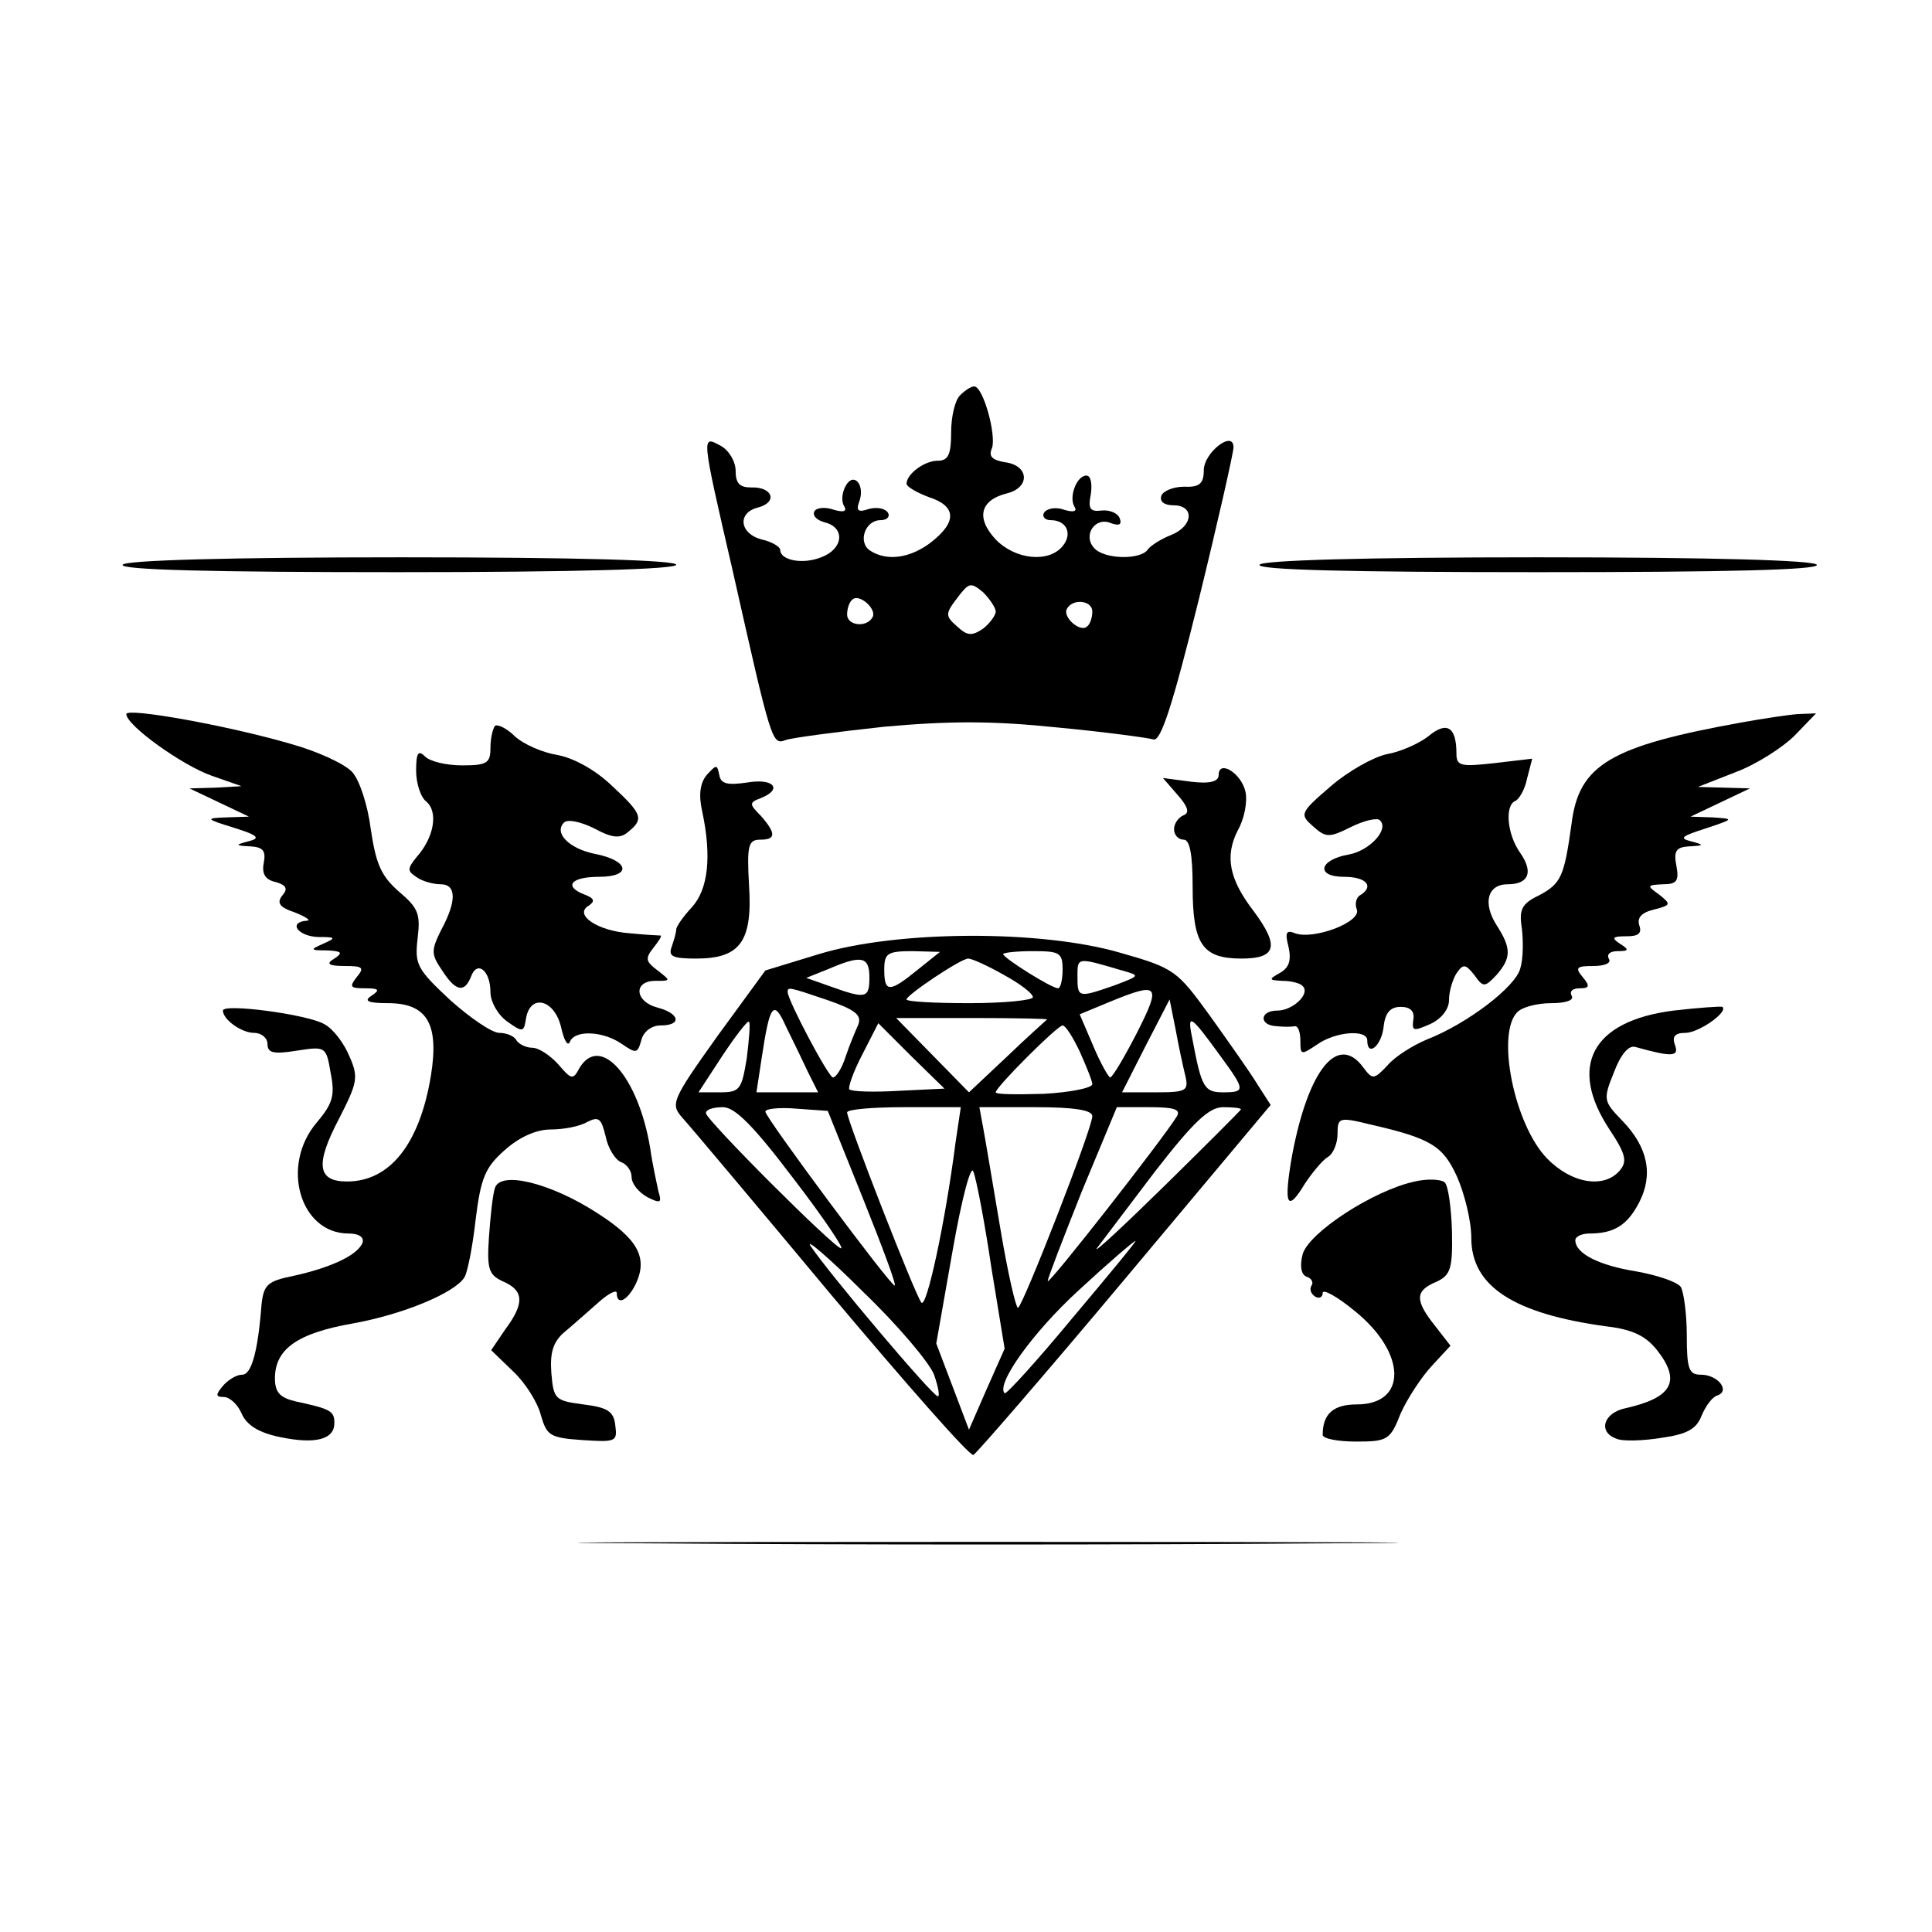 <?xml version="1.0" standalone="no"?>
<!DOCTYPE svg PUBLIC "-//W3C//DTD SVG 20010904//EN"
 "http://www.w3.org/TR/2001/REC-SVG-20010904/DTD/svg10.dtd">
<svg version="1.0" xmlns="http://www.w3.org/2000/svg"
 width="260pt" height="260pt" viewBox="0 0 260 260"
 preserveAspectRatio="xMidYMid meet">
<g transform="translate(0,260) scale(0.1,-0.1)"
fill="#000000" stroke="none">
<path d="M1292 2068 c-7 -7 -12 -29 -12 -50 0 -30 -4 -38 -18 -38 -18 0 -42
-18 -42 -31 0 -4 14 -12 30 -18 37 -12 38 -33 4 -60 -28 -22 -60 -27 -83 -12
-17 11 -7 41 14 41 9 0 13 5 10 10 -4 6 -15 8 -26 5 -14 -5 -17 -2 -13 9 9 23
-7 42 -18 22 -5 -9 -6 -21 -2 -27 4 -7 0 -9 -14 -5 -11 4 -23 3 -26 -2 -3 -6
3 -12 14 -15 28 -7 25 -36 -5 -47 -25 -10 -55 -4 -55 10 0 4 -11 11 -25 14
-30 8 -33 36 -5 43 27 7 20 28 -9 27 -15 0 -21 5 -21 22 0 13 -9 28 -20 34
-26 14 -27 18 16 -168 52 -231 53 -235 71 -228 8 3 68 11 133 18 89 8 146 8
233 -1 64 -6 122 -14 129 -16 10 -4 26 46 61 187 26 106 47 199 47 206 0 24
-40 -7 -40 -31 0 -18 -6 -23 -27 -22 -14 0 -28 -6 -30 -12 -3 -8 4 -13 16 -13
29 0 27 -28 -3 -40 -13 -5 -27 -14 -31 -19 -9 -15 -60 -14 -73 2 -15 17 2 42
23 33 11 -4 15 -2 12 6 -2 7 -13 12 -24 11 -16 -2 -19 2 -15 22 2 14 0 25 -6
25 -13 0 -24 -29 -16 -42 4 -6 -1 -8 -14 -4 -11 4 -23 2 -27 -4 -3 -5 1 -10 9
-10 21 0 30 -18 16 -35 -19 -23 -64 -18 -90 9 -27 29 -21 53 15 62 32 8 30 38
-3 42 -17 3 -22 8 -17 19 6 18 -12 83 -24 83 -4 0 -12 -5 -19 -12z m48 -291
c0 -5 -8 -16 -17 -23 -15 -10 -21 -10 -35 3 -16 14 -16 17 0 38 16 21 18 22
35 8 9 -9 17 -21 17 -26z m-166 -8 c-8 -14 -34 -11 -34 4 0 8 3 17 7 20 9 9
34 -13 27 -24z m296 8 c0 -8 -3 -17 -7 -20 -9 -9 -34 13 -27 24 8 14 34 11 34
-4z"/>
<path d="M165 1840 c-4 -7 122 -10 369 -10 244 0 376 4 376 10 0 6 -130 10
-369 10 -236 0 -372 -4 -376 -10z"/>
<path d="M1695 1840 c-4 -7 123 -10 375 -10 252 0 379 3 375 10 -4 6 -140 10
-375 10 -235 0 -371 -4 -375 -10z"/>
<path d="M170 1639 c0 -15 75 -69 115 -83 l40 -14 -35 -2 -35 -1 40 -19 40
-19 -30 -1 c-29 -1 -29 -2 10 -14 32 -10 36 -14 20 -18 -19 -5 -19 -6 2 -7 17
-1 21 -6 18 -22 -3 -15 2 -23 16 -26 14 -4 17 -9 9 -18 -8 -10 -4 -16 17 -23
15 -6 22 -11 16 -11 -26 -2 -12 -21 15 -22 24 0 25 -1 7 -9 -18 -8 -18 -9 5
-9 20 -1 22 -3 10 -11 -12 -7 -8 -10 14 -10 24 0 27 -2 16 -15 -10 -13 -9 -15
11 -15 19 0 21 -2 9 -10 -11 -7 -5 -10 22 -10 53 0 69 -28 58 -97 -15 -92 -55
-143 -113 -143 -40 0 -43 23 -11 84 25 49 27 56 14 85 -7 17 -22 37 -34 43
-23 13 -136 28 -136 18 0 -12 25 -30 42 -30 10 0 18 -7 18 -15 0 -12 8 -14 39
-9 39 6 40 6 46 -30 6 -30 3 -41 -19 -67 -49 -58 -22 -149 43 -149 14 0 21 -5
19 -12 -6 -17 -43 -34 -93 -45 -35 -7 -40 -12 -43 -38 -5 -66 -14 -95 -26 -95
-8 0 -19 -7 -26 -15 -10 -12 -10 -15 1 -15 8 0 19 -10 24 -22 7 -16 23 -26 52
-32 48 -10 73 -3 73 19 0 16 -5 19 -52 29 -21 5 -28 12 -28 31 0 40 31 61 105
74 67 12 137 41 150 62 4 6 11 41 15 77 7 57 13 71 39 94 20 18 43 28 62 28
17 0 39 4 49 10 16 8 19 5 25 -19 3 -16 13 -32 21 -35 8 -3 14 -12 14 -20 0
-9 9 -20 21 -27 18 -9 20 -8 15 8 -2 10 -8 36 -11 58 -16 96 -67 154 -95 108
-9 -17 -11 -16 -29 5 -11 12 -26 22 -35 22 -8 0 -18 5 -21 10 -3 6 -14 10 -23
10 -10 0 -39 20 -66 44 -45 42 -48 48 -44 83 4 33 1 41 -25 63 -24 21 -31 37
-38 84 -4 32 -15 66 -25 77 -10 11 -47 28 -83 38 -86 25 -221 49 -221 40z"/>
<path d="M2345 1628 c-178 -32 -220 -57 -230 -136 -10 -72 -14 -81 -44 -97
-23 -11 -27 -19 -23 -44 2 -17 2 -41 -2 -54 -6 -25 -72 -75 -126 -96 -19 -8
-43 -23 -53 -35 -18 -19 -20 -19 -32 -3 -34 47 -74 -1 -96 -117 -12 -68 -7
-79 17 -39 10 15 24 32 31 36 7 4 13 18 13 31 0 22 2 23 43 13 83 -19 99 -29
118 -71 10 -23 19 -59 19 -82 0 -65 57 -102 182 -119 35 -4 53 -13 68 -32 33
-42 20 -64 -42 -78 -30 -6 -38 -32 -13 -41 8 -4 36 -3 61 1 35 5 47 12 54 30
5 12 14 25 21 27 18 6 1 28 -22 28 -16 0 -19 7 -19 53 0 28 -4 58 -8 65 -5 7
-32 16 -60 21 -50 8 -82 24 -82 42 0 5 9 9 19 9 33 0 51 11 67 42 19 37 12 74
-23 110 -25 26 -26 28 -11 65 9 24 20 37 29 34 50 -14 59 -13 53 3 -4 11 0 16
14 16 18 0 58 28 50 35 -2 1 -31 -1 -66 -5 -110 -14 -142 -75 -86 -160 22 -33
24 -43 14 -55 -21 -25 -65 -18 -98 16 -44 45 -69 168 -40 197 7 7 27 12 46 12
19 0 31 4 27 10 -3 6 1 10 11 10 13 0 14 3 4 15 -11 13 -8 15 14 15 16 0 25 4
21 10 -3 6 2 10 12 10 15 0 16 2 3 10 -12 8 -10 10 9 10 16 0 21 4 17 15 -3
10 3 17 20 21 23 6 23 7 7 20 -17 12 -17 13 5 14 18 0 22 4 18 25 -4 20 0 25
17 26 21 1 21 2 2 7 -16 4 -11 7 20 17 39 13 39 13 10 15 l-30 1 40 19 40 19
-35 1 -35 1 51 20 c27 10 63 33 79 49 l29 30 -25 -1 c-13 -1 -46 -6 -74 -11z"/>
<path d="M666 1623 c-3 -4 -6 -17 -6 -30 0 -20 -5 -23 -38 -23 -21 0 -43 5
-50 12 -9 9 -12 5 -12 -19 0 -17 6 -36 14 -42 16 -14 10 -48 -13 -74 -13 -16
-13 -19 -1 -27 8 -6 23 -10 33 -10 21 0 22 -22 1 -61 -14 -28 -14 -33 1 -55
18 -28 30 -31 39 -8 8 22 26 8 26 -21 0 -13 10 -31 23 -40 21 -15 22 -14 25 5
6 33 38 25 47 -12 4 -18 9 -27 12 -20 6 16 44 15 70 -3 19 -13 21 -13 26 5 3
12 14 20 26 20 29 0 26 16 -4 24 -31 8 -33 36 -3 36 21 0 21 0 3 14 -16 12
-17 16 -6 30 7 9 12 16 10 17 -2 0 -21 1 -41 3 -44 3 -76 25 -56 37 9 6 8 10
-5 15 -29 11 -19 24 19 24 45 0 41 22 -6 31 -34 7 -55 28 -41 42 5 5 23 1 41
-8 24 -13 35 -14 46 -4 21 17 18 24 -23 62 -22 21 -51 37 -73 41 -19 3 -45 14
-57 25 -11 11 -24 17 -27 14z"/>
<path d="M1922 1609 c-13 -10 -38 -21 -56 -24 -18 -4 -52 -23 -75 -43 -42 -36
-42 -38 -24 -54 17 -15 21 -16 51 -1 18 9 36 13 39 9 13 -12 -14 -41 -42 -46
-40 -7 -45 -30 -6 -30 30 0 41 -13 21 -25 -5 -3 -7 -12 -4 -19 6 -17 -58 -41
-83 -32 -12 5 -14 1 -9 -18 4 -18 1 -28 -11 -35 -16 -9 -16 -10 3 -11 11 0 24
-3 27 -7 11 -10 -13 -33 -34 -33 -24 0 -25 -20 -1 -21 9 -1 20 -1 25 0 4 0 7
-8 7 -20 0 -19 1 -19 22 -5 25 18 68 21 68 6 0 -23 19 -8 22 18 2 19 9 27 23
27 13 0 19 -6 17 -17 -2 -16 0 -16 23 -6 15 7 25 20 25 32 0 12 5 28 10 36 9
13 12 13 24 -2 12 -17 14 -17 30 0 20 23 20 36 0 67 -19 30 -12 55 15 55 28 0
35 16 17 42 -18 25 -21 64 -7 70 5 2 13 15 16 30 l7 27 -51 -6 c-45 -5 -51 -4
-51 13 0 36 -13 44 -38 23z"/>
<path d="M951 1557 c-9 -11 -11 -27 -6 -49 13 -61 8 -105 -14 -129 -12 -13
-21 -26 -21 -30 0 -4 -3 -14 -6 -23 -5 -13 1 -16 33 -16 59 0 76 23 71 99 -3
53 -1 61 15 61 21 0 22 8 1 32 -16 16 -16 18 0 24 30 12 17 27 -18 21 -27 -4
-36 -2 -38 10 -3 15 -4 14 -17 0z"/>
<path d="M1640 1557 c0 -9 -12 -12 -37 -9 l-38 5 20 -23 c14 -16 16 -24 8 -27
-7 -3 -13 -11 -13 -19 0 -8 6 -14 13 -14 8 0 12 -19 12 -63 0 -78 13 -97 66
-97 47 0 51 17 16 64 -33 43 -39 74 -21 109 9 16 13 39 10 52 -6 25 -36 43
-36 22z"/>
<path d="M1102 1316 l-72 -22 -65 -89 c-62 -87 -63 -91 -46 -110 10 -11 100
-118 200 -238 101 -120 186 -217 191 -215 4 2 96 108 204 237 l196 234 -18 28
c-9 15 -38 56 -63 91 -45 62 -48 65 -122 86 -107 31 -300 30 -405 -2z m133
-21 c-38 -31 -45 -31 -45 0 0 22 4 25 38 25 l37 -1 -30 -24z m195 0 c0 -14 -3
-25 -6 -25 -9 0 -74 41 -74 46 0 2 18 4 40 4 36 0 40 -2 40 -25z m-260 -10 c0
-28 -4 -30 -51 -13 l-34 12 30 12 c44 19 55 17 55 -11z m181 3 c22 -12 39 -25
39 -30 0 -4 -38 -8 -85 -8 -47 0 -85 2 -85 5 0 6 73 55 83 55 5 0 27 -10 48
-22z m159 6 c25 -7 24 -7 -10 -20 -49 -17 -50 -17 -50 12 0 26 -1 26 60 8z
m-396 -40 c37 -13 46 -20 41 -33 -4 -9 -12 -28 -17 -43 -5 -16 -13 -28 -17
-28 -6 0 -61 104 -61 115 0 7 1 7 54 -11z m416 -44 c-17 -33 -33 -60 -36 -60
-2 0 -13 19 -23 43 l-18 42 41 17 c66 27 69 23 36 -42z m-443 -52 l14 -28 -42
0 -41 0 7 46 c11 73 16 80 33 42 9 -18 22 -45 29 -60z m508 -5 c5 -21 2 -23
-40 -23 l-45 0 32 63 32 62 8 -40 c4 -22 10 -50 13 -62z m-590 23 c-7 -42 -9
-46 -36 -46 l-29 0 32 49 c18 27 34 48 36 46 2 -2 0 -24 -3 -49z m404 52 c-2
-2 -27 -24 -55 -51 l-50 -47 -49 50 -49 50 104 0 c57 0 101 -1 99 -2z m234
-50 c33 -45 33 -48 3 -48 -25 0 -29 6 -41 70 -8 38 -4 36 38 -22z m-434 -46
c-34 -2 -63 -1 -66 2 -2 2 5 23 17 46 l22 43 44 -44 45 -44 -62 -3z m244 53
c9 -20 17 -40 17 -44 0 -5 -29 -11 -65 -13 -36 -1 -65 -1 -65 2 0 7 83 90 90
90 4 0 14 -16 23 -35z m-386 -170 c40 -52 69 -95 65 -95 -9 0 -182 173 -182
182 0 5 10 8 23 8 16 0 41 -25 94 -95z m94 -27 c26 -65 46 -118 43 -118 -6 0
-174 226 -174 234 0 4 19 6 42 4 l42 -3 47 -117z m125 75 c-14 -109 -39 -224
-46 -216 -8 9 -100 245 -100 256 0 4 34 7 76 7 l77 0 -7 -47z m184 35 c0 -17
-94 -257 -100 -258 -3 0 -14 48 -24 108 -10 59 -20 119 -23 135 l-5 27 76 0
c52 0 76 -4 76 -12z m114 0 c-19 -31 -174 -229 -174 -222 0 4 21 58 46 121
l47 113 44 0 c33 0 42 -3 37 -12z m86 9 c0 -1 -46 -47 -102 -102 -56 -55 -97
-93 -92 -85 6 8 41 54 78 103 52 67 73 87 92 87 13 0 24 -1 24 -3z m-336 -212
l18 -110 -24 -54 -24 -55 -22 58 -22 58 22 125 c13 74 25 117 28 106 4 -10 15
-67 24 -128z m-77 -145 c6 -17 8 -30 5 -29 -7 0 -147 166 -171 202 -8 12 24
-15 70 -61 47 -45 90 -96 96 -112z m186 76 c-48 -58 -89 -103 -91 -101 -12 12
37 81 99 138 40 37 75 67 77 67 2 0 -37 -47 -85 -104z"/>
<path d="M666 1001 c-3 -9 -6 -38 -8 -66 -3 -44 0 -51 20 -60 27 -12 28 -29 2
-64 l-19 -28 30 -29 c16 -15 33 -42 37 -59 8 -27 12 -30 56 -33 45 -3 47 -2
44 20 -2 19 -11 24 -43 28 -38 5 -40 7 -43 42 -2 27 2 41 16 54 11 9 31 27 46
40 14 13 26 19 26 14 0 -18 15 -10 26 13 16 35 2 60 -53 95 -62 40 -130 57
-137 33z"/>
<path d="M1904 1010 c-56 -12 -143 -69 -151 -98 -4 -16 -2 -27 5 -30 7 -2 10
-8 7 -12 -3 -5 -1 -11 5 -15 5 -3 10 -1 10 5 0 6 20 -5 44 -25 69 -56 70 -125
2 -125 -32 0 -46 -13 -46 -41 0 -5 20 -9 45 -9 42 0 46 2 60 38 9 20 28 49 42
64 l25 27 -21 27 c-27 34 -27 47 2 59 19 9 22 17 21 68 -1 32 -5 62 -10 66 -5
4 -23 5 -40 1z"/>
<path d="M882 523 c247 -2 649 -2 895 0 247 1 45 2 -447 2 -492 0 -694 -1
-448 -2z"/>
</g>
</svg>
